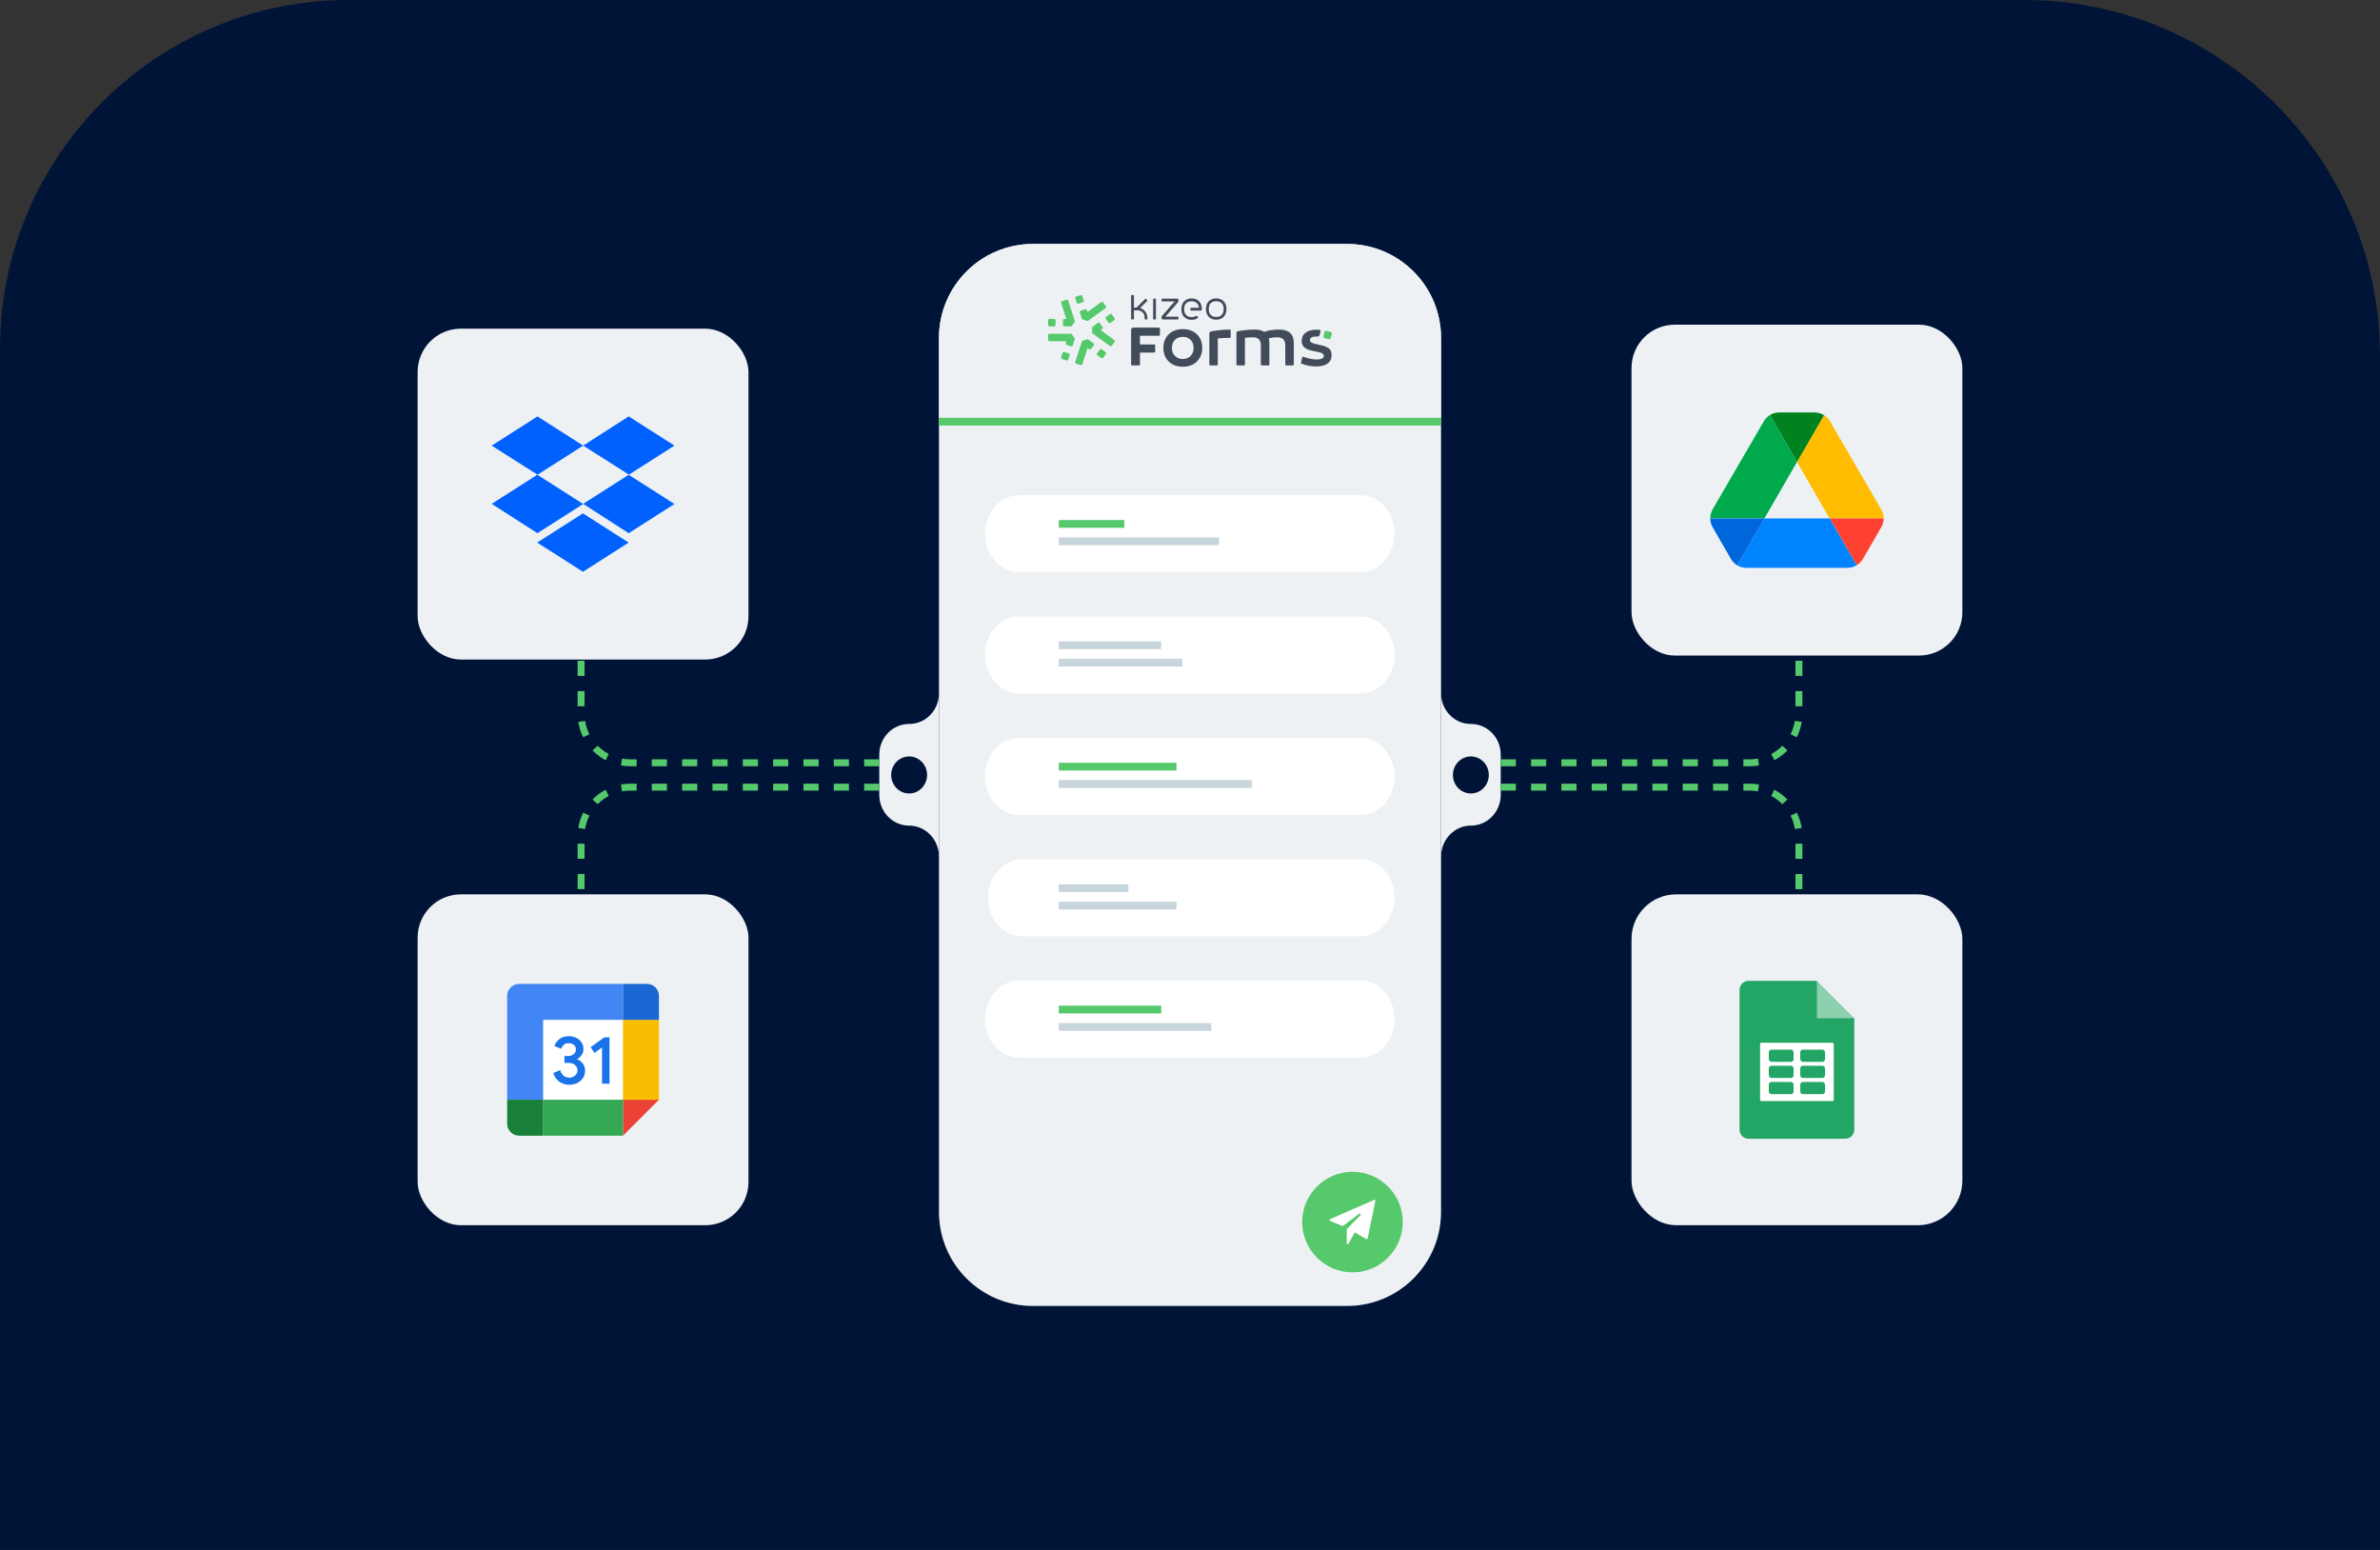 <?xml version="1.0" encoding="UTF-8"?>
<svg id="Calque_1" data-name="Calque 1" xmlns="http://www.w3.org/2000/svg" viewBox="0 0 860 560">
  <rect x="0" y="0" width="860" height="560" fill="#333333" stroke="none"/>
  <defs>
    <style>
      .cls-1 {
        fill: #0066dc;
      }

      .cls-2 {
        fill: #4285f4;
      }

      .cls-3 {
        fill: #55c96b;
      }

      .cls-4 {
        fill: #00821e;
      }

      .cls-5 {
        fill: #8cd0ae;
      }

      .cls-6 {
        fill: #001438;
      }

      .cls-7 {
        fill: #00a94b;
      }

      .cls-8 {
        fill: #0061ff;
      }

      .cls-9 {
        fill: #1a73e8;
      }

      .cls-10 {
        fill: #34a853;
      }

      .cls-11 {
        fill: #fbbc04;
      }

      .cls-12 {
        fill: #fff;
      }

      .cls-13 {
        fill: #ea4335;
      }

      .cls-14, .cls-15 {
        fill: #eef1f4;
      }

      .cls-15 {
        fill-rule: evenodd;
      }

      .cls-16 {
        fill: #0083ff;
      }

      .cls-17 {
        fill: #ffbc00;
      }

      .cls-18 {
        fill: #1967d2;
      }

      .cls-19 {
        fill: #22a565;
      }

      .cls-20 {
        fill: #188038;
      }

      .cls-21 {
        fill: #414b5a;
      }

      .cls-22 {
        fill: #ff4131;
      }

      .cls-23 {
        fill: none;
        stroke: #55c96b;
        stroke-dasharray: 5.48;
        stroke-miterlimit: 10;
        stroke-width: 2.5px;
      }

      .cls-24 {
        fill: #c7d5dc;
      }
    </style>
  </defs>
  <path class="cls-6" d="M125.98,0h605.46c70.95,0,128.55,57.6,128.55,128.55v431.45H0V125.98C0,56.45,56.45,0,125.98,0Z"/>
  <g>
    <path class="cls-14" d="M339.29,122.1c0-18.76,15.2-33.96,33.96-33.96h113.5c18.76,0,33.96,15.2,33.96,33.96v315.8c0,18.76-15.2,33.96-33.96,33.96h-113.5c-18.76,0-33.96-15.2-33.96-33.96V122.1Z"/>
    <g>
      <path class="cls-12" d="M355.96,192.82c0-7.73,5.55-13.92,12.3-13.92h123.33c6.83,0,12.3,6.28,12.3,13.92h0c0,7.73-5.55,13.92-12.3,13.92h-123.26c-6.83,0-12.38-6.2-12.38-13.92h0Z"/>
      <path class="cls-3" d="M382.59,187.89h23.69v2.8h-23.69v-2.8Z"/>
      <path class="cls-24" d="M382.59,194.17h57.9v2.8h-57.9v-2.8Z"/>
    </g>
    <g>
      <path class="cls-12" d="M355.96,236.66c0-7.73,5.55-13.92,12.3-13.92h123.33c6.83,0,12.3,6.28,12.3,13.92h0c0,7.73-5.55,13.92-12.3,13.92h-123.26c-6.83,0-12.38-6.28-12.38-13.92h0Z"/>
      <path class="cls-24" d="M382.59,231.74h37.01v2.8h-37.01v-2.8Z"/>
      <path class="cls-24" d="M382.59,238.02h44.65v2.8h-44.65v-2.8Z"/>
    </g>
    <g>
      <path class="cls-12" d="M355.96,280.51c0-7.73,5.55-13.92,12.3-13.92h123.33c6.83,0,12.3,6.28,12.3,13.92h0c0,7.73-5.55,13.92-12.3,13.92h-123.26c-6.83,0-12.38-6.28-12.38-13.92h0Z"/>
      <path class="cls-3" d="M382.59,275.59h42.53v2.8h-42.53v-2.8Z"/>
      <path class="cls-24" d="M382.59,281.87h69.78v2.8h-69.78v-2.8Z"/>
    </g>
    <g>
      <path class="cls-12" d="M357.06,324.36c0-7.73,5.51-13.92,12.21-13.92h122.41c6.78,0,12.21,6.28,12.21,13.92h0c0,7.73-5.51,13.92-12.21,13.92h-122.34c-6.78.08-12.29-6.2-12.29-13.92h0Z"/>
      <path class="cls-24" d="M382.59,319.52h25.13v2.8h-25.13v-2.8Z"/>
      <path class="cls-24" d="M382.59,325.8h42.53v2.8h-42.53v-2.8Z"/>
    </g>
    <g>
      <path class="cls-12" d="M355.96,368.2c0-7.73,5.55-13.92,12.3-13.92h123.33c6.83,0,12.3,6.28,12.3,13.92h0c0,7.73-5.55,13.92-12.3,13.92h-123.26c-6.83.08-12.38-6.2-12.38-13.92h0Z"/>
      <path class="cls-3" d="M382.59,363.36h37.01v2.8h-37.01v-2.8Z"/>
      <path class="cls-24" d="M382.59,369.65h55.1v2.8h-55.1v-2.8Z"/>
    </g>
    <path class="cls-14" d="M339.29,122.1c0-18.76,15.2-33.96,33.96-33.96h113.5c18.76,0,33.96,15.2,33.96,33.96v28.86h-181.42v-28.86Z"/>
    <path class="cls-3" d="M339.29,150.96h181.42v2.8h-181.42v-2.8Z"/>
    <g>
      <path class="cls-3" d="M470.54,441.55c0-10.02,8.15-18.17,18.17-18.17h0c10.02,0,18.17,8.15,18.17,18.17h0c0,10.02-8.15,18.17-18.17,18.17h0c-10.02,0-18.17-8.15-18.17-18.17h0Z"/>
      <path class="cls-12" d="M496.85,433.61s-.11-.07-.17-.08-.13,0-.18.02l-15.85,6.93c-.06.03-.12.08-.16.14-.04.06-.06.13-.06.2,0,.07.02.14.06.2.04.06.09.11.16.13l4.36,1.79c.05.02.11.03.17.02.06,0,.11-.03.16-.06l5.79-4.36c.07-.05.16-.08.25-.07.09.01.17.06.22.13.06.07.08.16.08.25,0,.09-.04.18-.11.24l-4.83,4.92s-.06.07-.08.12c-.02.04-.03.09-.03.14v4.91c0,.08.02.16.07.22.05.06.11.11.18.13.07.02.15.02.22-.01.07-.03.13-.08.17-.15l2.18-3.96s.06-.07.1-.08c.04-.01.09,0,.13.02l4.02,2.33s.1.04.15.04c.05,0,.11,0,.16-.03.05-.02.09-.06.13-.1.03-.04.06-.1.07-.15l2.76-13.49c.01-.06,0-.13-.01-.19-.02-.06-.06-.12-.11-.16Z"/>
    </g>
    <g>
      <g>
        <g>
          <path class="cls-21" d="M436.81,114.51c.66.66,1.57,1,2.66,1,2.25,0,3.71-1.51,3.71-3.85,0-2.34-1.46-3.85-3.71-3.85-1.08,0-2,.35-2.66,1-.69.69-1.05,1.67-1.05,2.85,0,1.18.36,2.17,1.05,2.85ZM439.47,108.82c2.44,0,2.7,1.99,2.7,2.85,0,.86-.26,2.85-2.7,2.85h0c-2.44,0-2.7-1.99-2.7-2.85s.26-2.84,2.7-2.85Z"/>
          <path class="cls-21" d="M413.6,114.61v.63c0,.1.08.18.18.18h.65c.1,0,.18-.08.18-.18v-.4c0-1.55-.97-2.94-2.42-3.48l-.21-.08,2.57-2.57c.07-.07.07-.18,0-.26l-.46-.46c-.07-.07-.18-.07-.26,0l-3.03,3.03c-.07.07-.16.11-.26.11h-.8v-4.34c0-.1-.08-.18-.18-.18h-.65c-.1,0-.18.08-.18.18v8.45c0,.1.08.18.18.18h.65c.1,0,.18-.08.18-.18v-3.1h1.38c1.37,0,2.47,1.11,2.47,2.47Z"/>
          <rect class="cls-21" x="416.68" y="107.91" width="1.01" height="7.51" rx=".18" ry=".18"/>
          <path class="cls-21" d="M420.1,115.42h5.55c.1,0,.18-.08.18-.18v-.65c0-.1-.08-.18-.18-.18h-4.53s4.63-5.31,4.63-5.31c.05-.06.08-.14.08-.21v-.61c0-.2-.17-.37-.37-.37h-5.55c-.1,0-.18.08-.18.18v.65c0,.1.08.18.18.18h4.53s-4.63,5.31-4.63,5.31c-.05.06-.08.14-.08.21v.61c0,.2.17.37.37.37Z"/>
          <path class="cls-21" d="M433.92,112.17c.2,0,.37-.16.37-.36.02-1.17-.31-2.21-.96-2.91-.66-.71-1.61-1.08-2.74-1.08-2.25,0-3.71,1.51-3.71,3.85,0,.15,0,.29.02.44,0,.02,0,.04,0,.06,0,.02,0,.04,0,.06.01.11.02.2.04.3,0,.03.01.05.02.08,0,.02,0,.04.01.06v.05c.02.07.04.14.05.2,0,.03.02.06.03.09l.03.11c.02.06.04.12.06.17.01.03.02.06.04.09l.04.1c.02.05.04.11.07.16.01.03.03.06.05.09l.05.09s.05.1.08.15c.02.03.04.05.05.08l.05.08s.06.09.1.14c.02.03.04.05.06.07l.05.06s.06.07.1.11l.04.04c.66.66,1.58,1.01,2.66,1.01.89,0,1.68-.24,2.29-.69.09-.07.1-.2.02-.28l-.46-.46c-.06-.06-.16-.07-.23-.02-.43.29-.98.44-1.63.44h0c-2.44,0-2.7-1.99-2.7-2.85s.26-2.85,2.7-2.85c1.98,0,2.51,1.36,2.64,2.17l.03.17h-2.9c-.1,0-.18.08-.18.18v.65c0,.1.08.18.18.18h3.56Z"/>
        </g>
        <g>
          <path class="cls-21" d="M411.92,124.45h5.15c.19,0,.34.15.34.34v2.27c0,.19-.15.34-.34.34h-5.15v4.29c0,.19-.15.34-.34.34h-2.51c-.19,0-.34-.15-.34-.34v-12.51c0-.45.36-.81.81-.81h9.25c.19,0,.34.15.34.34v2.27c0,.19-.15.34-.34.34h-6.88v3.14Z"/>
          <path class="cls-21" d="M427.41,118.92c2.09,0,3.77.62,5.07,1.86,1.29,1.24,1.94,2.86,1.94,4.88s-.65,3.7-1.94,4.96c-1.29,1.26-2.98,1.88-5.07,1.88s-3.8-.63-5.09-1.88c-1.29-1.26-1.94-2.91-1.94-4.96s.65-3.64,1.94-4.88c1.29-1.24,2.99-1.86,5.09-1.86ZM427.41,129.71c1.17,0,2.11-.37,2.82-1.11.72-.74,1.07-1.72,1.07-2.94s-.36-2.14-1.07-2.86c-.72-.72-1.66-1.09-2.82-1.09s-2.14.36-2.86,1.09c-.73.73-1.09,1.68-1.09,2.86s.36,2.2,1.09,2.94c.72.74,1.68,1.11,2.86,1.11Z"/>
          <path class="cls-21" d="M444.71,119.42v2.32c0,.19-.15.34-.34.34-1.55,0-3,.07-4.33.18v9.42c0,.19-.15.34-.34.34h-2.38c-.19,0-.34-.15-.34-.34v-11.16c0-.39.28-.73.67-.8,2.42-.41,4.65-.63,6.7-.65.19,0,.34.15.34.34Z"/>
          <path class="cls-21" d="M462.2,119.08c3.54,0,5.3,1.63,5.3,4.88v7.72c0,.19-.15.34-.34.34h-2.38c-.19,0-.34-.15-.34-.34v-6.85c0-1.98-.97-2.97-2.92-2.97-1.11,0-2.13.13-3.05.4.14.51.21,1.07.21,1.67v7.75c0,.19-.15.34-.34.34h-2.4c-.19,0-.34-.15-.34-.34v-6.9c0-1.01-.24-1.75-.72-2.21-.48-.47-1.21-.7-2.2-.7s-1.92.06-2.84.19v9.63c0,.19-.15.34-.34.34h-2.38c-.19,0-.34-.15-.34-.34v-11.28c0-.39.28-.73.67-.8.56-.1,1.3-.2,2.21-.3,1.33-.15,2.56-.23,3.67-.23,1.49,0,2.65.27,3.5.82,1.49-.55,3.26-.82,5.33-.82Z"/>
          <rect class="cls-3" x="478.4" y="119.66" width="2.7" height="2.7" rx=".53" ry=".53" transform="translate(43.1 -111.68) rotate(13.9)"/>
          <path class="cls-21" d="M480.13,125.84c-.7-.51-1.85-.94-3.46-1.27-.14-.04-.34-.08-.61-.13-1.8-.34-2.71-.83-2.71-1.48,0-.92.72-1.38,2.17-1.38.19,0,.39,0,.6.02.33.02.63-.19.71-.51l.34-1.35c.07-.28-.13-.55-.42-.57-.35-.02-.71-.04-1.07-.04-1.64,0-2.94.36-3.9,1.07-.95.72-1.43,1.7-1.43,2.96,0,1.04.34,1.85,1.03,2.41.69.57,1.77.99,3.24,1.27.14.04.34.08.61.12.27.04.47.08.62.12.15.04.34.08.56.12.22.04.4.09.53.13.13.04.29.1.46.16.18.06.31.13.41.2.1.07.19.15.28.24.09.09.15.19.2.3.04.12.07.23.07.36,0,.87-.86,1.3-2.57,1.3-1.46,0-3.05-.33-4.79-.98-.19-.07-.4.04-.45.23l-.45,1.86c-.04.16.05.34.21.4,1.73.67,3.51,1,5.32,1,1.7,0,3.05-.34,4.04-1.03,1-.69,1.5-1.72,1.5-3.1,0-1.11-.35-1.93-1.05-2.44Z"/>
        </g>
      </g>
      <g>
        <rect class="cls-3" x="388.74" y="106.83" width="2.68" height="2.69" rx=".48" ry=".48" transform="translate(-14.34 125.83) rotate(-18)"/>
        <path class="cls-3" d="M386.92,117.92h-2.35c-.27,0-.48-.22-.48-.48v-1.72c0-.27.22-.48.48-.48h.75s-1.89-5.81-1.89-5.81c-.08-.25.06-.53.31-.61l1.63-.53c.25-.08.53.06.61.31l2.38,7.34c.05.15.02.31-.07.43l-.99,1.36c-.09.12-.24.2-.39.2Z"/>
        <rect class="cls-3" x="378.72" y="115.24" width="2.69" height="2.68" rx=".48" ry=".48"/>
        <path class="cls-3" d="M387.03,125.14l-1.63-.53c-.25-.08-.39-.35-.31-.61l.23-.71h-6.11c-.27,0-.48-.22-.48-.48v-1.72c0-.27.22-.48.48-.48h7.71c.15,0,.3.07.39.2l.99,1.36c.09.12.12.29.07.43l-.73,2.23c-.08.25-.35.39-.61.31Z"/>
        <rect class="cls-3" x="383.63" y="127.36" width="2.68" height="2.68" rx=".48" ry=".48" transform="translate(143.61 455.06) rotate(-72)"/>
        <path class="cls-3" d="M390.48,131.9l-1.63-.53c-.25-.08-.39-.35-.31-.61l2.38-7.34c.05-.15.16-.26.31-.31l1.6-.52c.15-.05.31-.02.43.07l1.9,1.38c.22.16.26.46.11.67l-1.01,1.39c-.16.22-.46.26-.67.11l-.61-.44-1.89,5.81c-.08.25-.35.39-.61.31Z"/>
        <rect class="cls-3" x="396.67" y="126.44" width="2.68" height="2.69" rx=".48" ry=".48" transform="translate(60.69 374.67) rotate(-54)"/>
        <path class="cls-3" d="M392.82,115.93l-1.6-.52c-.15-.05-.26-.16-.31-.31l-.73-2.23c-.08-.25.06-.53.31-.61l1.63-.53c.25-.08.53.06.61.31l.23.71,4.95-3.59c.22-.16.52-.11.67.11l1.01,1.39c.16.22.11.52-.11.67l-6.24,4.53c-.12.09-.29.12-.43.07Z"/>
        <path class="cls-3" d="M401.07,125.03l-6.24-4.53c-.12-.09-.2-.24-.2-.39v-1.68c0-.15.07-.3.2-.39l1.9-1.38c.22-.16.52-.11.67.11l1.01,1.39c.16.22.11.52-.11.67l-.61.44,4.95,3.59c.22.16.26.46.11.67l-1.01,1.39c-.16.22-.46.26-.67.11Z"/>
        <rect class="cls-3" x="399.82" y="113.75" width="2.68" height="2.68" rx=".48" ry=".48" transform="translate(8.96 257.77) rotate(-36)"/>
      </g>
    </g>
    <g>
      <rect class="cls-14" x="150.91" y="323.14" width="119.55" height="119.55" rx="15.64" ry="15.64"/>
      <g>
        <path class="cls-12" d="M225.12,368.48l-12.99-1.44-15.88,1.44-1.44,14.43,1.44,14.43h28.87v-28.87Z"/>
        <path class="cls-9" d="M202.17,390.87c-1.08-.73-1.83-1.79-2.23-3.2l2.5-1.03c.23.87.62,1.54,1.19,2.01.56.48,1.25.71,2.05.71s1.52-.25,2.11-.75c.59-.5.88-1.13.88-1.9s-.31-1.43-.93-1.93c-.62-.5-1.4-.75-2.33-.75h-1.45v-2.48h1.3c.8,0,1.48-.22,2.02-.65.55-.43.82-1.02.82-1.78,0-.67-.25-1.21-.74-1.61-.49-.4-1.11-.6-1.87-.6s-1.32.19-1.75.59c-.43.39-.75.88-.95,1.45l-2.48-1.03c.33-.93.93-1.75,1.81-2.46.88-.71,2.01-1.07,3.38-1.07,1.01,0,1.93.19,2.74.59.81.39,1.44.94,1.9,1.63.46.7.69,1.48.69,2.34s-.21,1.63-.64,2.24c-.43.61-.95,1.08-1.57,1.41v.15c.82.34,1.49.87,2.01,1.57.52.7.79,1.54.79,2.53s-.25,1.86-.75,2.63c-.5.77-1.19,1.37-2.06,1.81-.88.44-1.86.66-2.96.66-1.27,0-2.44-.36-3.51-1.09Z"/>
        <path class="cls-9" d="M217.54,378.45l-2.74,1.99-1.37-2.09,4.93-3.56h1.89v16.78h-2.71v-13.13Z"/>
        <path class="cls-13" d="M225.12,410.34l12.99-12.99h-6.5s-6.5,0-6.5,0v6.5s0,6.5,0,6.5Z"/>
        <path class="cls-10" d="M196.25,403.84v6.5h28.87v-12.99h-28.87v6.5Z"/>
        <path class="cls-2" d="M187.59,355.49c-2.39,0-4.33,1.94-4.33,4.33v37.53h6.5s6.5,0,6.5,0v-28.87h28.87v-6.5s0-6.5,0-6.5h-37.53Z"/>
        <path class="cls-20" d="M183.26,397.35v8.66c0,2.39,1.94,4.33,4.33,4.33h8.66v-12.99h-12.99Z"/>
        <path class="cls-11" d="M225.12,368.48v28.87h12.99v-28.87h-12.99Z"/>
        <path class="cls-18" d="M238.11,368.48v-8.66c0-2.39-1.94-4.33-4.33-4.33h-8.66v12.99h12.99Z"/>
      </g>
    </g>
    <g>
      <rect class="cls-14" x="589.54" y="117.31" width="119.55" height="119.55" rx="15.64" ry="15.64"/>
      <g>
        <path class="cls-17" d="M679.76,184.03c.59,1.01.88,2.15.87,3.28h-19.52l-11.78-20.4,9.77-16.92c.88.55,1.63,1.31,2.17,2.23l3.46,5.96,11.72,20.16,3.31,5.69Z"/>
        <path class="cls-22" d="M661.12,187.31h19.52c0,1.1-.29,2.19-.86,3.17l-6.61,11.45c-.56.96-1.34,1.75-2.27,2.3l-9.77-16.93Z"/>
        <path class="cls-16" d="M661.12,187.31l9.77,16.93c-.98.59-2.12.92-3.31.92h-36.55c-1.17,0-2.29-.32-3.27-.89l9.79-16.96h23.56Z"/>
        <path class="cls-4" d="M659.11,149.99l-9.77,16.92-9.78-16.94c.99-.61,2.15-.94,3.35-.94h12.8c1.22,0,2.39.35,3.39.97Z"/>
        <path class="cls-7" d="M639.56,149.96l9.78,16.94-11.78,20.4h-19.57c0-1.13.28-2.27.87-3.28l3.31-5.69,11.72-20.16,3.46-5.96c.55-.94,1.31-1.71,2.21-2.26Z"/>
        <path class="cls-1" d="M637.56,187.31l-9.79,16.96c-.94-.55-1.74-1.35-2.31-2.33l-6.61-11.45c-.57-.98-.85-2.08-.86-3.17h19.57Z"/>
      </g>
    </g>
    <g>
      <rect class="cls-14" x="589.54" y="323.14" width="119.55" height="119.55" rx="16.11" ry="16.11"/>
      <g>
        <path class="cls-19" d="M660.43,361.71l9.61,6.21v40.25c0,1.81-1.47,3.27-3.27,3.27h-34.93c-1.81,0-3.27-1.47-3.27-3.27v-50.52c0-1.81,1.47-3.27,3.27-3.27h24.67l3.92,7.33Z"/>
        <polygon class="cls-5" points="656.52 367.92 670.05 367.92 663.29 361.15 656.52 354.38 656.52 367.92"/>
        <rect class="cls-12" x="635.99" y="376.74" width="26.63" height="21.09" rx=".47" ry=".47"/>
        <rect class="cls-19" x="639.15" y="379.24" width="8.96" height="4.4" rx=".94" ry=".94"/>
        <rect class="cls-19" x="650.51" y="379.24" width="8.96" height="4.4" rx=".94" ry=".94"/>
        <rect class="cls-19" x="639.15" y="385.08" width="8.96" height="4.4" rx=".94" ry=".94"/>
        <rect class="cls-19" x="650.51" y="385.08" width="8.96" height="4.4" rx=".94" ry=".94"/>
        <rect class="cls-19" x="639.15" y="390.93" width="8.96" height="4.4" rx=".94" ry=".94"/>
        <rect class="cls-19" x="650.51" y="390.93" width="8.96" height="4.4" rx=".94" ry=".94"/>
      </g>
    </g>
    <g>
      <rect class="cls-14" x="150.91" y="118.75" width="119.55" height="119.55" rx="15.64" ry="15.64"/>
      <path class="cls-8" d="M210.73,161l-16.53,10.55,16.53,10.55-16.53,10.55-16.53-10.6,16.53-10.55-16.53-10.49,16.53-10.55,16.53,10.55ZM194.11,196.04l16.53-10.55,16.53,10.55-16.53,10.55-16.53-10.55ZM210.73,182.04l16.53-10.55-16.53-10.49,16.45-10.55,16.53,10.55-16.53,10.55,16.53,10.55-16.53,10.55-16.45-10.6Z"/>
    </g>
    <g>
      <path class="cls-15" d="M317.72,272.69v14.48c0,3.06,1.18,5.84,3.13,7.85,1.93,2.01,4.64,3.28,7.66,3.28,5.92,0,10.79,5.03,10.79,11.27v-59.13c0,3.04-1.18,5.84-3.13,7.85-1.93,2.03-4.64,3.28-7.66,3.28-5.92,0-10.79,4.88-10.79,11.13Z"/>
      <path class="cls-6" d="M328.51,286.69c-3.58,0-6.49-3.01-6.49-6.69,0-3.69,2.91-6.69,6.49-6.69,3.58,0,6.49,3.01,6.49,6.69,0,3.69-2.91,6.69-6.49,6.69Z"/>
    </g>
    <g>
      <path class="cls-15" d="M542.28,272.69v14.48c0,3.06-1.18,5.84-3.13,7.85-1.93,2.01-4.64,3.28-7.66,3.28-5.92,0-10.79,5.03-10.79,11.27v-59.13c0,3.04,1.18,5.84,3.13,7.85,1.93,2.03,4.64,3.28,7.66,3.28,5.92,0,10.79,4.88,10.79,11.13Z"/>
      <path class="cls-6" d="M531.49,286.69c3.58,0,6.49-3.01,6.49-6.69,0-3.69-2.91-6.69-6.49-6.69-3.58,0-6.49,3.01-6.49,6.69,0,3.69,2.91,6.69,6.49,6.69Z"/>
    </g>
    <g>
      <path class="cls-23" d="M317.72,275.6h-90.03c-9.79,0-17.72-7.93-17.72-17.72v-24.26"/>
      <path class="cls-23" d="M317.72,284.4h-90.03c-9.79,0-17.72,7.93-17.72,17.72v24.26"/>
    </g>
    <g>
      <path class="cls-23" d="M542.28,284.4h90.03c9.79,0,17.72,7.93,17.72,17.72v24.26"/>
      <path class="cls-23" d="M542.28,275.6h90.03c9.79,0,17.72-7.93,17.72-17.72v-24.26"/>
    </g>
  </g>
</svg>